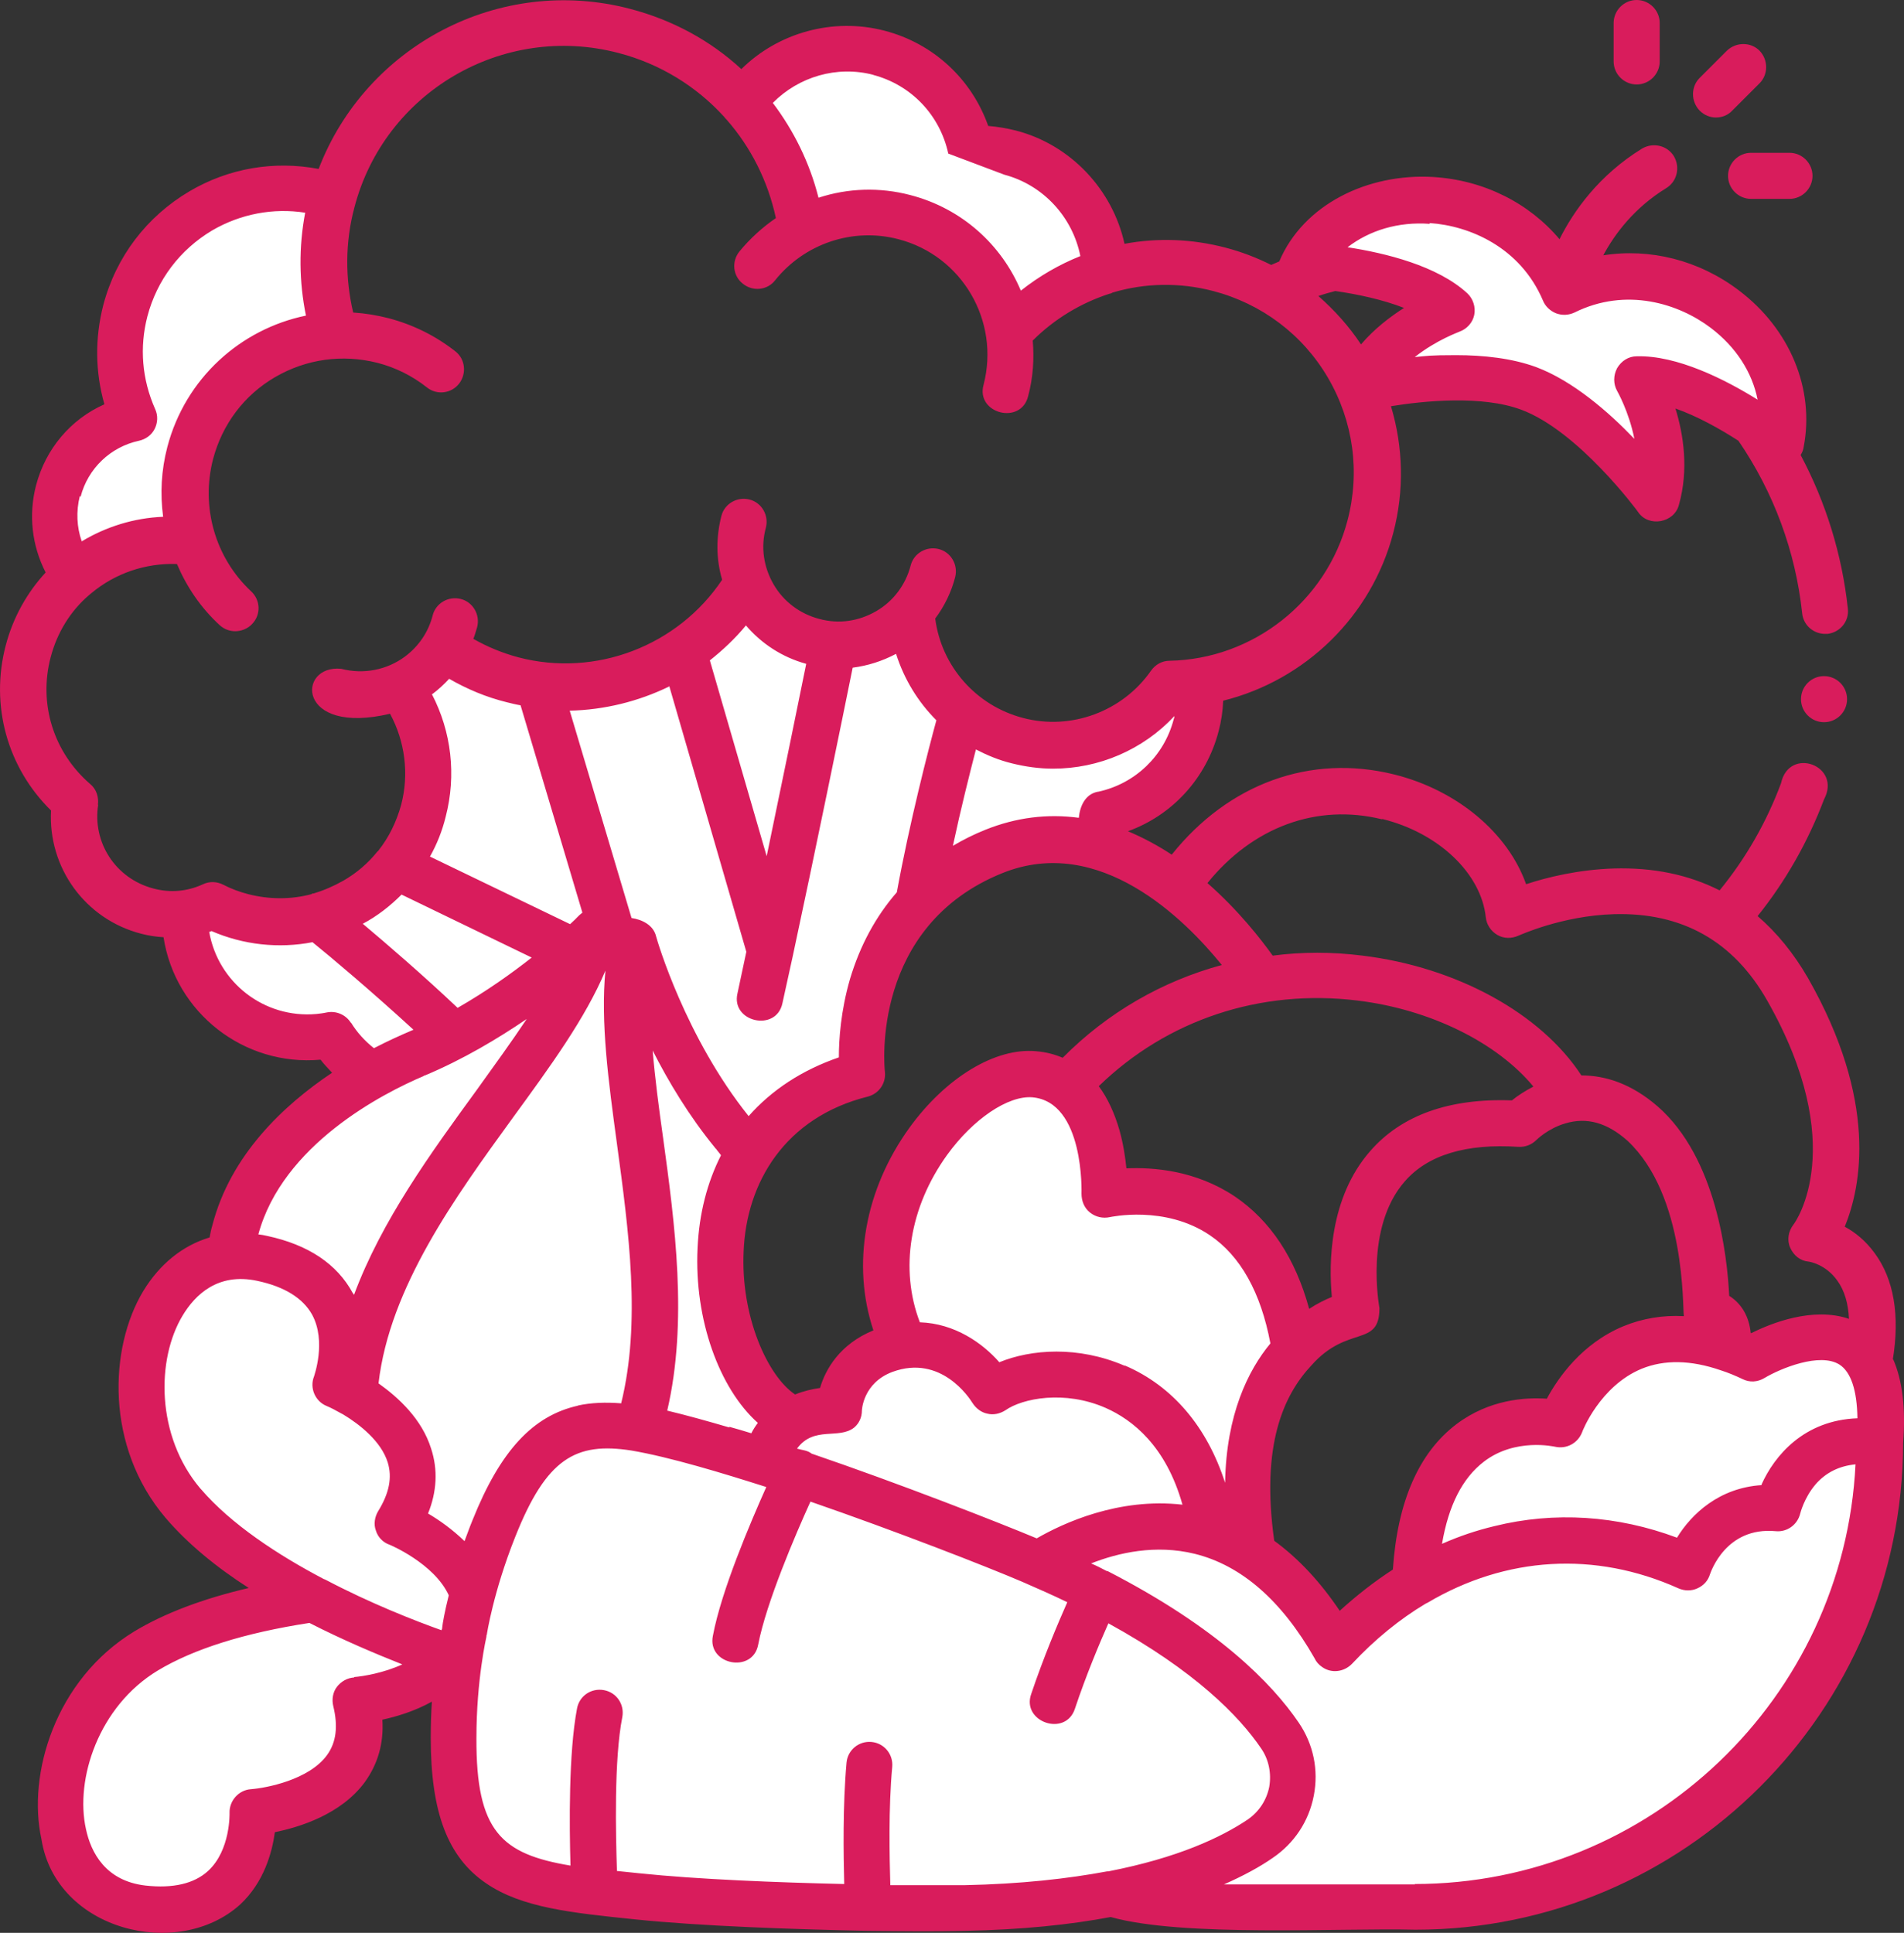 <svg viewBox="0 0 495.92 503.42" xmlns="http://www.w3.org/2000/svg" data-sanitized-data-name="Layer 2" data-name="Layer 2" id="Layer_2">
  <rect x="0" y="0" width="495.92" height="503.42" fill="#333333" stroke="none"/>
  <defs>
    <style>
      .cls-1 {
        fill: #d91c5c;
      }

      .cls-2 {
        fill: #fff;
      }
    </style>
  </defs>
  <g data-sanitized-data-name="Layer 1" data-name="Layer 1" id="Layer_1-2">
    <g>
      <path d="M191.19,295.7c1.3,1.6,2.6,3.3,3.8,5.1,5.8-9.4,15.2-17.1,29.6-20.9,0,0-2.9-25.9,14.6-44.7,4.1-23.5,11.4-49.5,11.4-49.5-7.4-6.2-12.2-15.3-13.1-25-.2-.2-.4-.4-.6-.6-5,5.3-12.2,8.4-19.8,8h0s-9.9,48.7-16.5,79.7l-22.7-78h0c-10.8,7.2-24.1,10.6-37.7,8.9l19.5,65.4h.4l5.1,1.4s7.6,27.6,26,50c0,0,.1.2.2.3h0l-.2-.1Z" class="cls-2"></path>
      <g>
        <path d="M262.79,86.9c-2.2-14.1-12.5-26.3-27.3-30.2-9.4-2.5-18.9-1.1-26.9,3.2-1.7-12.3-7.1-23.8-15.3-33,7.7-11.1,21.7-16.7,35.5-13.1,12.5,3.3,21.4,13.2,24,25,3.4-.2,6.8.1,10.2,1,14.6,3.8,24.3,16.8,24.7,31.1-9.6,2.9-18.2,8.4-25,15.9h0l.1.1Z" class="cls-2"></path>
        <path d="M86.49,52.7c-3.1,11.9-2.5,23.9,1,34.7-17.5.8-33.1,12.9-37.8,30.7-2.1,7.9-1.7,15.9.7,23.1-11.3-1.7-22.5,1.8-30.8,8.9-4.6-6.1-6.4-14.2-4.3-22.2,2.6-9.9,10.5-16.9,19.8-18.9-3.8-8.5-4.8-18.3-2.3-28.1,5.9-22.8,29.2-36.5,52-30.5.7.2,1.5.4,2.2.6-.2.5-.3,1-.5,1.6h0v.1Z" class="cls-2"></path>
      </g>
      <path d="M120.89,425s1.7-11.7,7.7-26.8c13.3-33.4,28.6-29.4,59.7-20.5,25.9,7.4,66.4,23.1,80.2,29,39,16.6,56.7,33.7,64.8,45.5,6,8.8,3.7,20.9-5.2,26.8-11.9,8-34.7,17.3-77.1,18.1-15,.3-58.5-.2-85.2-3-32.1-3.3-47.8-5.3-47.7-41.3,0-16.3,2.8-27.8,2.8-27.8h0Z" class="cls-2"></path>
      <path d="M47.59,391.6c20.1,23.7,65.7,39,71.9,41,.7-4.8,1.4-7.6,1.4-7.6,0,0,.5-3.8,2.1-9.8-4-12.1-19.6-18.4-19.6-18.4,14.8-23.4-16.2-36.2-16.2-36.2,0,0,10.3-26.6-19.1-32.9s-42.1,38.4-20.6,63.8l.1.1Z" class="cls-2"></path>
      <path d="M81.79,416.7c-15.1,2.2-31.6,6.2-43.7,13.5-28.5,17.3-30.6,63.7-.8,67.1,29.9,3.3,28.5-25.1,28.5-25.1,0,0,33.4-2.3,26.8-29.1,0,0,16.7-1,24.4-11.2-6.2-2.1-20.5-7.3-35.3-15h0l.1-.2Z" class="cls-2"></path>
      <g>
        <path d="M463.09,392.9c-18-1.7-23.4,15.3-23.4,15.3-33-14.9-67.3-5.3-91.9,21h0c-28.4-50.2-69.4-26.9-77.3-21.8,5.5,2.4,10.6,4.8,15.3,7.2s0,0,0,0c27.3,13.9,40.8,27.6,47.6,37.5,6,8.8,3.7,20.9-5.2,26.8-7.6,5.1-19.8,10.8-38.8,14.4,8.5,2,17.3,3.2,26.4,3.4h52.7c66.8,0,121-54.2,121-121-21.9-3.3-26.5,17.1-26.5,17.1h0l.1.1Z" class="cls-2"></path>
        <path d="M439.69,408.2s5.4-17.1,23.4-15.3c0,0,4.6-20.4,26.5-17.1,3.5-43.9-33.1-21.9-33.1-21.9-37.5-17.7-50,17.1-50,17.1,0,0-36-9-37.9,41.4h0c21.4-12.7,46.6-15.2,71.1-4.1h0v-.1Z" class="cls-2"></path>
        <path d="M234.69,350.7c15.2-2.7,23.8,11.8,23.8,11.8,12.9-9,50.9-7.7,57.3,37.3,3.5,1.1,7,2.8,10.5,5.1-4.8-28.6,2.5-44.4,10.7-53-7.7-50.8-49.5-40.6-49.5-40.6,0,0,1.3-29.6-18.2-31.4-18.9-1.7-49.4,34.7-34.7,68.5v2.3h.1Z" class="cls-2"></path>
        <path d="M270.49,407.5l-71.1-26.4c3.6-15.3,19.1-13.7,19.1-13.7,0,0,.2-11.2,12-15.6,17.8-6.6,28,10.7,28,10.7,12.9-9,50.9-7.7,57.3,37.3,0,0-20-8.2-45.3,7.7h0Z" class="cls-2"></path>
      </g>
      <path d="M407.49,76c27.8-13.8,61.8,10.7,56.3,39.4,0,0-22-17.2-37.3-16.7,0,0,9.2,15.8,4.8,31.3,0,0-16.5-22.6-33.3-28.8s-44,.1-44,.1c6.8-14.6,24.1-20.5,24.1-20.5-11.2-10.4-39.1-11.7-39.1-11.7,14.6-25.3,56.3-21.7,68.4,6.9h.1Z" class="cls-2"></path>
      <path d="M149.39,248.1l-46.4-22.4c-5.2,6.5-12.3,11.1-20.2,13.2,0,0,18.9,15.1,35.3,31,13.8-7.2,25-16.3,31.3-21.9h0v.1Z" class="cls-2"></path>
      <path d="M82.89,270.1c1.1-.1,2.3-.3,3.4-.5,2.7,4.3,6.4,7.9,10.7,10.5,3.7-2.1,7.4-3.9,11.1-5.5,0,0,.2,0,.3-.1,3.4-1.4,6.7-2.9,9.8-4.6-16.4-15.9-35.3-31-35.3-31-6.3,1.7-13,1.8-19.8,0-2.8-.7-5.4-1.7-7.8-3-2.2,1-4.7,1.7-7.1,2.1,0,1.1,0,2.1.1,3.2,1.6,17.5,17.1,30.4,34.7,28.8h0l-.1.1Z" class="cls-2"></path>
      <path d="M239.39,234.8c4.8-5.1,11.2-9.7,19.5-13.1,9.3-3.7,18.1-3.8,26.1-1.8.6-1.4,1.1-2.9,1.5-4.5.3-1.1.5-2.2.7-3.3,11.4-2.4,21-11.1,24.2-23.1,1-3.8,1.2-7.6.9-11.3-2.5.4-5,.6-7.5.7-8.6,12.4-24.3,18.7-39.8,14.7-5.6-1.5-10.6-4.1-14.7-7.6,0,0,.2.1.2.2,0,0-7.2,25.7-11.3,49.1,0,0,.1,0,.2.1h0v-.1Z" class="cls-2"></path>
      <path d="M124.69,409.6c1.1-3.4,2.4-7.3,4-11.4,13.3-33.4,28.6-29.4,59.7-20.5,3.5,1,7.2,2.1,11.1,3.4,1.3-5.5,4.1-8.8,7.2-10.8,0-.1.1-.3.2-.4-15.9-6.3-27.4-43.8-11.8-69.1-1.2-1.7-2.5-3.4-3.8-5.1,0,0-.1-.2-.2-.3-18.4-22.4-26-50-26-50l-5.1-1.3-5.1-1.3s-19.8,20.7-46.6,31.7c-.1,0-.2,0-.3.1-19.5,8.4-41.2,23.9-46.9,46.1-.6,2.2-1,4.4-1.4,6.6,2.6-.3,5.4-.2,8.4.4,29.4,6.3,19.1,32.9,19.1,32.9,0,0,31,12.8,16.2,36.2,0,0,9.7,3.9,15.8,11.5l5.4,1.2h0l.1.1Z" class="cls-2"></path>
      <path d="M154.89,242.8s-2,2.1-5.5,5.2l-46.4-22.4h0c3.3-4.1,5.8-8.9,7.2-14.3,3-11.6.4-23.4-6.1-32.4,1.7-.8,3.4-1.7,4.9-2.9,2.6-1.9,4.8-4.3,6.5-7.1,5.3,3.7,11.3,6.6,17.9,8.3,2.3.6,4.5,1,6.8,1.3h0l19.5,65.4-4.7-1.2h0l-.1.1ZM217.09,168.1s-9.9,48.7-16.5,79.7l-22.7-78h0c6.7-4.5,12.5-10.5,16.7-17.7,2.9,7.3,9.1,13.1,17.2,15.2,1.7.5,3.5.7,5.2.8h.1Z" class="cls-2"></path>
      <g>
        <path d="M492.99,354.2c1.9-11.6.3-21-4.7-27.8-2.4-3.3-5.2-5.5-7.8-6.9,4.3-10.5,8.7-32.7-9.6-64.8-3.7-6.4-8.1-11.8-13.1-16.1,7.3-9.1,13.1-19.3,17.3-30.4,4.7-8.8-9.1-13.9-11.2-4.2-3.8,10.2-9.2,19.6-16,27.9-8.1-4.1-17.3-6-27.6-5.7-9.2.3-17.4,2.3-22.8,4.1-4.7-13.3-17.9-24.5-34.4-28.6-21.8-5.4-43.1,2.4-57.9,20.9-3.8-2.5-7.6-4.5-11.4-6.1,11.6-4.2,20.4-13.8,23.6-26,.7-2.6,1.1-5.3,1.2-8,21.3-5.3,38.6-21.9,44.3-43.7,2.9-11,2.6-22.4-.6-33,8.6-1.4,23.7-2.9,33.9.9,14.9,5.5,30.4,26.5,30.5,26.7,2.7,4,9.4,2.8,10.6-1.9,2.6-9.2,1.2-18.3-.9-25.1,5.7,2,11.6,5.3,16.4,8.4,9.2,13.4,14.9,28.9,16.6,44.9.3,3.1,2.9,5.4,6,5.4s.4,0,.6,0c3.3-.4,5.7-3.3,5.3-6.6-1.5-14-5.7-27.6-12.3-40,.4-.6.7-1.3.8-2.1,2.9-15.1-3.6-30.7-16.8-40.7-10.5-8-23.3-11.1-35.4-9.2,3-5.6,8.1-12.4,16.4-17.5,2.8-1.7,3.7-5.4,2-8.3-1.7-2.8-5.4-3.7-8.3-2-11.2,6.9-17.8,16.2-21.5,23.6-7.9-9.4-19.7-15.4-32.9-16.2-17-1-33.8,7.1-40.1,22-.7.3-1.4.6-2.1.9-3.8-1.9-7.7-3.4-11.9-4.5-8.8-2.3-17.7-2.6-26.3-1-3.1-14.1-14-25.8-28.3-29.5-2.4-.6-4.8-1-7.2-1.2-4.3-12.2-14.3-21.5-27-24.8-13.4-3.5-27.7.5-37.3,10-8-7.4-17.9-12.8-29-15.7-34-8.9-68.8,9.6-81.1,41.7-11.6-2.2-23.4-.2-33.6,5.8-11.2,6.6-19.2,17.1-22.5,29.7-2.2,8.6-2.1,17.4.3,25.8-8.8,3.9-15.3,11.6-17.8,21.1-2,7.7-1.1,15.7,2.5,22.7-4.8,5.2-8.5,11.7-10.4,19-4.1,15.6.4,31.8,11.8,43-.8,14.8,8.8,28.3,23.5,32.1,1.9.5,3.9.8,5.8.9,3,19.6,20.9,33.7,40.9,31.9h0c.9,1.2,2,2.3,3,3.4-12.7,8.5-26.5,21.5-31.2,39.8-.3,1-.5,2-.7,3.1-7,2.1-13,6.9-17.3,14-8.9,14.8-9.9,40.5,5.8,59,5.8,6.8,13.4,13,21.7,18.3-12,2.8-22,6.6-29.8,11.3-20.7,12.6-27.9,37.3-24.2,54.1,3.7,23.8,35.6,31.7,51.8,17,6.2-5.8,8.3-13.6,9-18.8,6.4-1.3,17.2-4.6,23.4-13,3.4-4.7,5-10.1,4.6-16.3,3.7-.8,8.4-2.2,12.9-4.7-.2,2.9-.3,6.1-.3,9.4,0,19.4,4.4,31.1,14.4,37.9,9.3,6.4,22.3,7.7,38.7,9.4,17.4,1.8,41.7,2.6,60.6,3,9.2.1,17.6.2,25.4,0,14.9-.3,27.4-1.6,38-3.6,18.9,5.3,59.5,2.8,79.4,3.3,69.9,0,126.9-56.8,127-126.8.7-9.1-.2-16.3-2.6-21.8h0l-.1.2ZM458.89,386.8c-11.1.7-18.3,7.5-22.1,13.7-15.5-5.8-31.9-6.9-47.6-3-4.6,1.1-9.1,2.6-13.6,4.6,1.7-10,5.3-17.1,10.9-21.4,8.2-6.3,18.4-3.9,18.5-3.9,3,.7,6-.9,7.1-3.8,0-.1,4.6-12,15.5-16.5,5.9-2.4,12.8-2.3,20.6.4h0c1.9.6,3.8,1.4,5.7,2.3,1.8.9,3.9.8,5.7-.3,4.2-2.5,14.4-6.7,19.5-3.5,3,1.9,4.6,6.7,4.7,14-13.9.5-21.6,9.7-25,17.3h0l.1.1ZM348.99,419.6c-5.1-7.6-10.8-13.7-17.1-18.3-3.5-24.9,2.4-37.9,9.7-45.7,9.5-10.7,17.7-4.5,17.7-14.9,0-.2-4-20.9,6.6-33,6-6.9,16-9.9,29.6-9,1.7.1,3.4-.5,4.7-1.8,0,0,3-3,7.5-4.3,5.6-1.7,10.9-.2,16.2,4.5,15.3,14.3,14.3,43.6,14.7,45.7-5.5-.3-10.8.6-15.7,2.6-10.9,4.5-17.1,13.5-20,18.9-5.6-.4-15,.2-23.5,6.6-9.8,7.4-15.4,20.1-16.6,37.9-4.8,3.1-9.4,6.7-13.8,10.7h0v.1ZM270.09,400.7c-10.3-4.3-35.6-14.2-58.7-22.1-1.1-.9-2.5-.9-3.8-1.3,4.4-6,10.9-2.3,14.9-5.5,1.3-1.1,2-2.7,2-4.4,0,0,.2-7.2,8-10.1,12.6-4.6,20,6.8,20.8,8.1.9,1.4,2.3,2.5,3.9,2.8,1.6.4,3.3,0,4.7-.9,4.4-3.1,15.4-5.3,26.1-.6,7,3.1,15.7,9.9,20,25.2-16.6-1.9-31.1,4.8-38,8.8h.1ZM189.99,371.8c-5.8-1.7-11.2-3.2-16.2-4.4,5.4-23.2,2-48.6-1.1-71.2-1.1-7.8-2.1-15.4-2.7-22.6,4.1,8.1,9.5,17.1,16.3,25.4,0,0,.1.2.2.2.4.6.9,1.1,1.3,1.7-3.6,7.1-5.7,15.2-6.1,24.2-.9,18.6,5.7,36.6,15.7,45.5-.6.8-1.2,1.7-1.7,2.7-2-.6-3.9-1.2-5.8-1.7h0l.1.2ZM150.59,366.1c-11.8,2.6-20.3,11.8-27.5,29.8-.8,1.9-1.4,3.7-2.1,5.5-3.2-3.1-6.6-5.5-9.5-7.2,2.3-5.7,2.6-11.4.8-16.9-2.4-7.7-8.5-13.3-13.7-17,2.9-25,19.9-48.4,35-69.2,9.7-13.3,18.9-25.9,24.1-38.3-1.3,13.4.8,28.9,3,45.1,3.1,22.9,6.3,46.5,1.1,67.6-4-.3-7.8-.2-11.4.6h.2ZM119.19,262.5c-9.1-8.6-18.4-16.6-24.7-21.9,3.8-2,7.2-4.7,10.1-7.6l33.9,16.4c-5.2,4.1-11.8,8.8-19.3,13.1h0ZM112.59,180.8c1.6-1.2,3-2.5,4.4-4,4.7,2.7,9.7,4.8,15,6.1,1.2.3,2.4.6,3.6.8l16.1,54c-1.4,1.1-.9.9-3.2,3l-36.5-17.6c1.8-3.2,3.2-6.7,4.1-10.4,2.8-10.8,1.5-22.1-3.6-31.9,0,0,.1,0,.2-.1h0l-.1.1ZM194.29,162.9c4.1,4.8,9.5,8.3,15.7,10-2,9.9-6.2,30.4-10.3,50.1l-14.8-51c3.4-2.7,6.6-5.7,9.4-9.1h0ZM174.29,178.6l20.1,69.3-2.3,10.8c-1.8,7.5,10.1,10.2,11.7,2.6.8-3.6,1.7-7.7,2.7-12.3h0c5.4-25.1,13-62.2,15.6-75.1,3.9-.5,7.7-1.7,11.3-3.6,2.1,6.6,5.7,12.5,10.5,17.3-2.1,7.7-7,26.7-10.3,44.8-5.5,6.3-9.6,13.9-12.2,22.6-2.4,8.3-2.9,15.7-2.9,20.4-9.6,3.3-17.5,8.5-23.5,15.3-16.5-20.6-23.8-45.7-24.1-46.8-.7-3-3.7-4.4-6.4-4.8l-16.1-54c9-.2,17.9-2.4,25.9-6.3h0v-.2ZM318.39,251.3c-15.6,4.2-29.9,12.4-41.6,24.2-2.1-.9-4.4-1.5-6.9-1.7-10.6-1-23.5,6.8-33,19.9-11.7,16.2-15.1,35.7-9.4,52.8-8.8,3.6-12.5,10.2-13.9,15-2.1.3-4.3.8-6.5,1.7-7.3-4.9-14.2-20.6-13.4-37.3.7-17.8,10.7-34.9,32.4-40.3,2.9-.8,4.7-3.5,4.4-6.4-.2-1.5-3.6-38,30.6-51.8,25.3-10.2,47.5,12,57.2,24h0l.1-.1ZM346.89,337.8c-1.7.7-3.8,1.7-5.9,3.1-3.6-13.2-10.1-23-19.4-29.3-10.2-6.8-21.2-7.6-28.2-7.3-.3-2.9-.8-6.3-1.8-9.9-1.3-4.5-3.1-8.4-5.4-11.5,17.8-17.3,42.1-25.4,67.4-22.3,19,2.3,36.4,11,45.8,22.4-2.1,1.1-4,2.3-5.6,3.6-16.4-.6-28.8,3.9-36.9,13.2-10.7,12.2-10.8,29.3-10,37.9h0v.1ZM292.89,355.7c-12.1-5.2-24.3-4.3-32.6-.9-4.4-5-11.6-10.1-20.7-10.4-5.3-13.8-2.7-30,7.1-43.6,6.8-9.4,15.9-15.5,22.2-15,13.6,1.2,12.8,24.9,12.8,25.1,0,1.9.7,3.7,2.2,4.9s3.4,1.6,5.2,1.2c.1,0,14.3-3.2,26,4.7,8,5.4,13.3,14.9,15.8,28.2-5.8,7-11.5,18.5-11.8,36.3-4.7-14.6-13.7-25.2-26-30.5h-.2ZM359.99,213.3c14.7,3.6,25.8,14.2,27,25.6.2,1.9,1.3,3.6,3,4.6s3.7,1,5.5.2c.1,0,11.2-5.2,24.9-5.6,17.7-.5,31.1,7,39.9,22.5,21.5,37.8,7.4,57.7,6.8,58.4-1.3,1.7-1.7,4-.8,6s2.6,3.4,4.8,3.6c.2,0,4.5.7,7.5,5,1.8,2.5,2.8,5.8,3,9.9-9.4-3.2-20.2,1.1-25.4,3.7h-.2c-.4-4.2-2.3-7.6-5.6-9.7-.5-10.3-3.3-35.9-18.6-49.3-6.9-6-13.7-8.1-19.9-8.1-10.5-16.1-32.4-28.2-57-31.2-7.9-1-15.8-1-23.4,0-3-4.2-8.9-11.8-17-18.9,11.8-14.6,28.5-20.8,45.5-16.6h0v-.1ZM285.99,206.2c-3.3.6-4.7,3.7-5,6.8-8.2-1.1-16.3-.1-24.3,3.1-3,1.2-5.8,2.6-8.5,4.2,2.1-9.8,4.4-18.9,6-25.1,2.9,1.5,6,2.8,9.3,3.6,3.6.9,7.2,1.4,10.8,1.4,11.9,0,23.4-4.9,31.6-13.7,0,.3-.1.6-.2.9-2.5,9.5-10,16.7-19.6,18.8h-.1ZM354.49,89.7c-3.1-4.7-6.9-8.9-11.1-12.6,1.4-.5,2.9-.9,4.4-1.3,5.6.8,12.3,2.2,17.9,4.4-3.6,2.3-7.7,5.4-11.2,9.5h0ZM372.39,58.1c10.4.7,23.6,6.3,29.5,20.2.6,1.5,1.9,2.7,3.4,3.3,1.6.6,3.3.5,4.8-.2,13.5-6.7,27.2-2.3,35.5,4,6.6,5,10.8,11.6,12.2,18.7-8.5-5.3-21-11.6-31.5-11.3-2.1,0-4,1.2-5.1,3.1-1,1.9-1,4.1,0,5.9,0,0,3.1,5.4,4.5,12.5-6.7-7-16-15.1-25.6-18.7-6.3-2.3-13.7-3.1-20.8-3.1s-7.5.2-10.8.5c5.7-4.5,11.5-6.5,11.6-6.6,2-.7,3.5-2.4,3.9-4.4s-.3-4.2-1.8-5.6c-7.8-7.2-21.4-10.5-31.2-12,5.7-4.4,13.2-6.7,21.4-6.1h0v-.2ZM261.59,45.5c10.2,2.7,17.8,11.1,19.8,21.2-5.5,2.2-10.7,5.2-15.5,9-5-11.9-15.3-21.4-28.8-24.9-8-2.1-16.3-1.8-23.9.7-2.3-9.1-6.4-17.4-11.9-24.7,6.7-6.8,16.7-9.8,26.2-7.3h-.1c9.9,2.6,17.4,10.4,19.6,20.5M20.99,129.4c1.9-7.4,7.8-13,15.2-14.6,1.8-.4,3.3-1.5,4.1-3.1.8-1.6.9-3.5.1-5.2-3.4-7.7-4.1-16-2-24.1,2.5-9.5,8.5-17.4,16.9-22.4,7.4-4.3,15.9-5.9,24.2-4.6-1.7,8.9-1.6,18,.2,26.8-17,3.5-31.4,16.3-36.1,34.2-1.6,6.1-1.9,12.2-1.1,18.2-7.6.3-14.9,2.6-21.2,6.4-1.3-3.7-1.5-7.8-.5-11.8h0l.2.2ZM25.49,209.7c.3-2.1-.4-4.2-2-5.5-9.5-8.2-13.5-20.8-10.3-33,1.7-6.5,5.2-12.1,10-16.2h0c.2-.2.4-.3.6-.5,6.1-5.1,14-7.9,22.3-7.6,2.5,5.9,6.2,11.4,11.1,15.9,1.2,1.1,2.6,1.6,4.1,1.6s3.2-.6,4.4-1.9c2.3-2.4,2.2-6.2-.3-8.5-9.4-8.8-13.1-22-9.9-34.4,2.4-9.1,8.1-16.7,16.2-21.4s17.5-6,26.6-3.7c4.7,1.2,9.1,3.4,12.9,6.4,2.6,2.1,6.4,1.6,8.4-1s1.6-6.4-1-8.4c-5.1-4-10.9-6.9-17.3-8.6-3.1-.8-6.2-1.3-9.3-1.5-2.1-8.9-2.1-18.3.3-27.3,7.8-30.1,38.7-48.2,68.8-40.3,10.8,2.8,20.3,8.7,27.5,16.6.2.3.4.5.7.8,6.3,7.2,10.7,15.9,12.8,25.6-3.5,2.4-6.7,5.3-9.5,8.7-2.1,2.6-1.7,6.4.9,8.4,2.6,2.1,6.4,1.7,8.4-.9,7.7-9.6,20.3-13.8,32.1-10.7,16.6,4.3,26.5,21.3,22.2,37.9-2.1,7.5,9.7,10.6,11.6,3,1.3-4.9,1.6-9.7,1.2-14.5,5.7-5.7,12.6-9.8,20-12.2.3,0,.6-.2.8-.3,8.4-2.5,17.4-2.7,26.2-.4,12.6,3.3,23.3,11.3,29.9,22.6,6.6,11.3,8.4,24.5,5.1,37.1-5.5,21.1-24.6,36.2-46.4,36.6-1.9,0-3.7,1-4.8,2.6-7.4,10.6-20.8,15.6-33.3,12.3-12.3-3.2-21.3-13.5-22.9-25.9,2.4-3.2,4.2-6.9,5.2-10.8.8-3.2-1.1-6.5-4.3-7.3-3.2-.8-6.5,1.1-7.3,4.3-1.3,5-4.5,9.3-9,11.9-4.5,2.6-9.7,3.4-14.8,2-5-1.3-9.3-4.5-11.9-9s-3.4-9.7-2-14.8c.8-3.2-1.1-6.5-4.3-7.3-3.2-.8-6.5,1.1-7.3,4.3-1.4,5.5-1.4,11.2.2,16.6-11.5,17.2-32.9,25.5-53.1,20.2-4.1-1.1-8-2.7-11.7-4.8.4-1,.7-2.1,1-3.1.8-3.2-1.1-6.5-4.3-7.3-3.2-.8-6.5,1.1-7.3,4.3-1.1,4.3-3.6,8-7.2,10.7-4.7,3.5-10.8,4.7-16.6,3.2-11.6-1.2-11.8,17.5,12.7,11.7,3.9,7.2,5,15.7,2.9,23.7-1.2,4.4-3.2,8.5-5.9,11.9,0,.1-.2.2-.3.3-2.4,3-5.4,5.6-8.9,7.6-2.5,1.4-5,2.5-7.7,3.3-.2,0-.4,0-.6.2-5.3,1.4-10.9,1.4-16.4,0-2.3-.6-4.5-1.4-6.6-2.5-1.6-.8-3.5-.9-5.2-.1-4.1,1.9-8.6,2.3-13,1.1-9.8-2.6-15.9-12-14.3-21.9h0l-.1.2ZM91.39,266.4c-1.3-2.1-3.8-3.2-6.3-2.7-.9.2-1.8.3-2.7.4-13.6,1.2-25.6-8.2-27.9-21.4.2,0,.4-.1.6-.2,8.3,3.6,17.5,4.6,26.3,2.9,4.6,3.7,15.4,12.8,26.3,22.8-3.5,1.5-6.2,2.7-10.3,4.8-2.4-1.9-4.4-4.1-6-6.7h0v.1ZM110.39,280.1h.3c10-4.2,19-9.6,26.5-14.7-4,6-8.5,12.2-13.1,18.6-11.8,16.2-24.7,33.9-31.9,53.3,0-.2-.2-.4-.3-.5-4.1-7.6-11.6-12.6-22.3-14.9-.8-.2-1.5-.3-2.3-.4,6.3-23.3,32.3-36.7,43.2-41.3h0l-.1-.1ZM52.19,387.7c-11.6-13.7-11.5-33.7-4.6-45.1,3.2-5.3,9.1-11.2,19.4-9,7.1,1.5,11.9,4.5,14.3,8.8,3.8,7,.5,16,.5,16.1-1.2,3,.3,6.5,3.3,7.7,1,.4,2.5,1.2,4.1,2.1,0,0,.1,0,.2.1,4.3,2.6,9.9,7,11.6,12.5,1.2,3.9.4,8-2.5,12.7-.9,1.5-1.2,3.4-.6,5,.5,1.7,1.8,3.1,3.5,3.7.1,0,11.7,4.9,15.5,13.2-1.1,4.4-1.6,7.3-1.7,8.3,0,.2,0,.4-.2.8-7-2.5-18.5-7-30.1-13.1-.1,0-.3-.2-.5-.2-12-6.3-24.2-14.3-32.1-23.5h0l-.1-.1ZM92.29,436.9c-1.8.1-3.4,1-4.5,2.4s-1.4,3.3-1,5c1.3,5.3.8,9.5-1.6,12.8-4.7,6.5-15.9,8.6-19.8,8.9-3.2.2-5.7,3-5.6,6.2,0,0,.3,9.7-5.6,15.1-3.6,3.3-9.1,4.6-16.3,3.8-10.4-1.2-14.2-8.6-15.5-14.7-2.9-13,3.3-32,18.7-41.3,9.3-5.6,22.6-9.8,39.5-12.4,8.8,4.5,17.4,8.1,24.2,10.8-4.8,2.2-10.1,3.1-12.6,3.3h0l.1.1ZM250.99,491h-19.1c-.2-7.2-.5-20.1.5-30.8.3-3.3-2.1-6.2-5.4-6.5s-6.2,2.1-6.5,5.4c-1,11.1-.8,24-.6,31.6-17.5-.4-38.1-1.2-53.4-2.8-2-.2-3.9-.4-5.8-.6-.3-9.3-.8-29,1.4-40.1.6-3.3-1.5-6.4-4.8-7s-6.4,1.5-7,4.8c-2.2,11.6-2,30.5-1.7,40.9-18-3-24.6-8.9-24.5-33.2,0-15.3,2.6-26.3,2.6-26.4,0-.2,0-.4.1-.5,0-.1,1.7-11.2,7.4-25.5,8.1-20.4,15.7-24.8,30.3-22.5,10,1.7,23.8,5.9,35.1,9.5-4.2,9.4-11.7,27-13.9,38.7-1.6,7.6,10.4,10,11.8,2.3,2.1-10.9,9.7-28.6,13.6-37.2,22.3,7.7,46.1,17,55.2,20.9,3.9,1.7,8,3.5,11.7,5.3-2.4,5.4-6.2,14.4-9.4,23.9-2.6,7.3,9,11.3,11.4,3.8,2.9-8.7,6.4-17,8.7-22.2,22.6,12.4,34.1,24.2,39.8,32.6,2,2.9,2.7,6.5,2.1,10-.7,3.5-2.7,6.5-5.6,8.5-7,4.7-18.3,10-36.3,13.5h-.3c-10.2,1.9-22.4,3.3-37.2,3.6h-.2ZM368.59,490.8h-49.8c5.2-2.3,9.4-4.6,12.7-6.9,5.6-3.8,9.4-9.5,10.7-16.2s-.1-13.4-3.9-19c-7-10.3-21.2-24.8-49.8-39.5h-.2c-1.3-.7-2.7-1.4-4.1-2,7.1-2.8,16.8-5,27-2.5,12.1,3,22.6,12.1,31.2,27.2.4.9,1.1,1.7,2,2.3,2.4,1.7,5.7,1.3,7.8-.9,5.9-6.3,12.4-11.6,19.1-15.6.2-.1.4-.2.6-.3,20.3-12,43.5-13.5,65.3-3.7,1.6.7,3.4.7,4.9,0,1.6-.7,2.8-2,3.3-3.7.2-.5,4.1-12.4,17.1-11.2,3,.3,5.7-1.7,6.4-4.6,0,0,1-4.1,4-7.6,2.7-3.1,6.2-4.8,10.4-5.2-3,60.8-53.4,109.3-114.9,109.3h0l.2.1Z" class="cls-1"></path>
        <path d="M446.99,30.6c1.5,0,3.1-.6,4.2-1.8l7.1-7.1c2.3-2.3,2.3-6.1,0-8.5-2.3-2.3-6.1-2.3-8.5,0l-7.1,7.1c-2.3,2.3-2.3,6.1,0,8.5,1.2,1.2,2.7,1.8,4.2,1.8h.1Z" class="cls-1"></path>
        <path d="M426.29,22c3.3,0,6-2.7,6-6V6c0-3.3-2.7-6-6-6s-6,2.7-6,6v10c0,3.3,2.7,6,6,6h0Z" class="cls-1"></path>
        <path d="M450.09,45.8c0,3.3,2.7,6,6,6h10c3.3,0,6-2.7,6-6s-2.7-6-6-6h-10c-3.3,0-6,2.7-6,6Z" class="cls-1"></path>
        <circle r="6" cy="182.1" cx="475.09" class="cls-1"></circle>
      </g>
    </g>
  </g>
</svg>